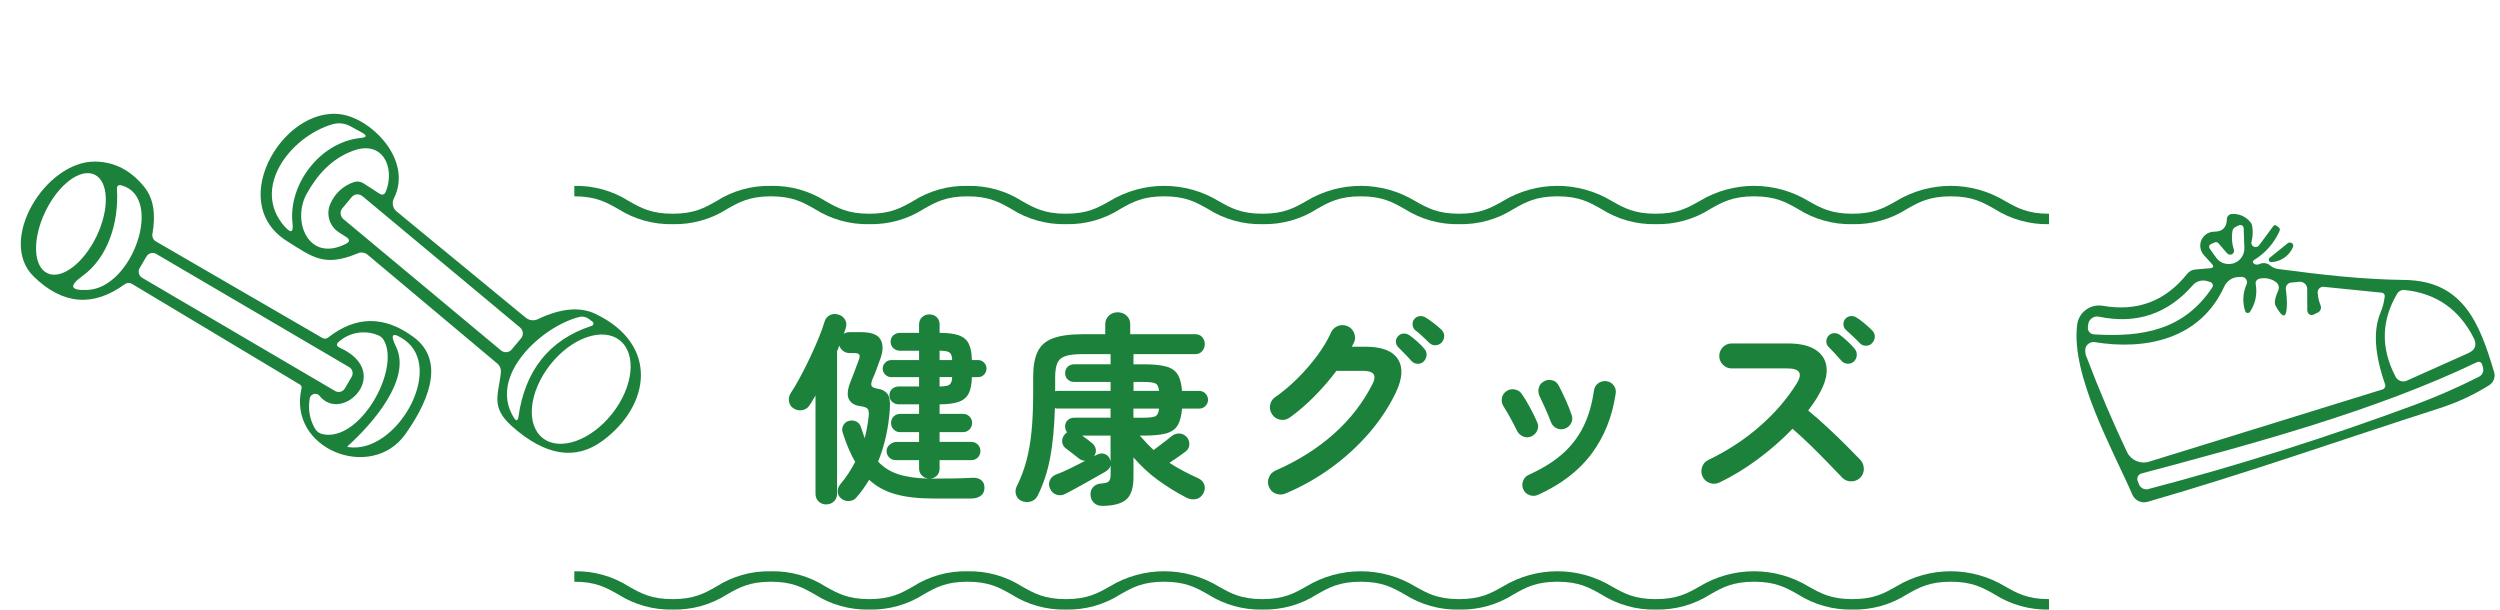 <?xml version="1.0" encoding="UTF-8"?>
<svg id="_レイヤー_2" data-name="レイヤー 2" xmlns="http://www.w3.org/2000/svg" xmlns:xlink="http://www.w3.org/1999/xlink" viewBox="0 0 677.03 165.09">
  <defs>
    <style>
      .cls-1 {
        fill: #1c823b;
      }

      .cls-1, .cls-2 {
        stroke-width: 0px;
      }

      .cls-3 {
        clip-path: url(#clippath-2);
      }

      .cls-4 {
        isolation: isolate;
      }

      .cls-2 {
        fill: none;
      }

      .cls-5 {
        clip-path: url(#clippath-1);
      }

      .cls-6 {
        clip-path: url(#clippath);
      }

      .cls-7 {
        clip-path: url(#clippath-3);
      }
    </style>
    <clipPath id="clippath">
      <rect class="cls-2" x="155.55" y="154.71" width="399.37" height="10.37"/>
    </clipPath>
    <clipPath id="clippath-1">
      <rect class="cls-2" x="155.55" y="50.34" width="399.37" height="10.37"/>
    </clipPath>
    <clipPath id="clippath-2">
      <rect class="cls-2" x="562.77" y="55.89" width="106.42" height="67.63" transform="translate(2.43 194.74) rotate(-18)"/>
    </clipPath>
    <clipPath id="clippath-3">
      <rect class="cls-2" x="52.43" y="-6.73" width="81.55" height="168.17" transform="translate(-20.39 119.4) rotate(-60)"/>
    </clipPath>
  </defs>
  <g id="_レイヤー_1-2" data-name="レイヤー 1">
    <g id="_グループ_389" data-name="グループ 389">
      <g id="_健康グッズ" data-name="健康グッズ" class="cls-4">
        <g class="cls-4">
          <path class="cls-1" d="m223.76,136.61c-.81,0-1.49-.27-2.06-.8-.57-.53-.85-1.24-.85-2.12v-26.57c-.29.48-.58.95-.85,1.43-.28.48-.56.92-.85,1.32-.44.66-1.09,1.06-1.95,1.21s-1.66-.04-2.39-.55c-.66-.44-1.04-1.07-1.15-1.9-.11-.83.07-1.59.55-2.28.77-1.17,1.6-2.59,2.5-4.26.9-1.67,1.78-3.41,2.64-5.23.86-1.81,1.64-3.58,2.34-5.28.7-1.71,1.23-3.18,1.6-4.43.26-.88.76-1.49,1.51-1.84.75-.35,1.55-.38,2.39-.08.77.26,1.34.73,1.71,1.43.37.7.4,1.45.11,2.25-.04.26-.11.5-.22.74-.11.24-.2.49-.28.74.48-.29.99-.44,1.54-.44h3.14c2.75,0,4.5.65,5.25,1.95.75,1.3.76,3,.03,5.09-.44,1.21-.81,2.22-1.1,3.03s-.68,1.76-1.16,2.86c-.29.81-.34,1.37-.14,1.68.2.31.71.54,1.51.69,1.21.15,2.12.61,2.72,1.38.61.77.83,2.15.69,4.12-.18,2.6-.54,5.1-1.07,7.48s-1.24,4.64-2.12,6.76c1.47,1.58,3.29,2.72,5.47,3.44,2.18.71,4.96,1.11,8.33,1.18-.73-.04-1.37-.3-1.9-.8-.53-.5-.8-1.15-.8-1.95v-2.25h-6.32c-.7,0-1.28-.24-1.76-.71-.48-.48-.72-1.06-.72-1.76s.29-1.28.88-1.76c.59-.48,1.23-.71,1.93-.71h5.99v-2.64h-5.12c-.7,0-1.28-.24-1.76-.72-.48-.48-.71-1.06-.71-1.76s.24-1.28.71-1.76,1.06-.71,1.76-.71h5.12v-2.58h-5.5c-.7,0-1.29-.23-1.79-.69-.5-.46-.74-1.04-.74-1.73,0-.73.25-1.32.74-1.76.5-.44,1.09-.66,1.79-.66h5.5v-2.53h-7.54c-.62,0-1.16-.23-1.62-.69-.46-.46-.69-1-.69-1.62s.23-1.16.69-1.62,1-.69,1.62-.69h7.54v-2.53h-5.17c-.7,0-1.29-.23-1.79-.69-.5-.46-.74-1.04-.74-1.73,0-.73.25-1.32.74-1.76.5-.44,1.09-.66,1.79-.66h5.17v-2.25c0-.84.28-1.51.83-2.01s1.21-.74,1.98-.74,1.42.25,1.95.74.8,1.17.8,2.01v2.25c2.2,0,3.93.22,5.2.66,1.26.44,2.16,1.2,2.69,2.28.53,1.08.82,2.56.85,4.43h1.71c.62,0,1.15.23,1.59.69.44.46.66,1,.66,1.62s-.22,1.17-.66,1.62c-.44.46-.97.69-1.59.69h-1.71c-.04,1.87-.32,3.34-.85,4.4-.53,1.06-1.43,1.83-2.69,2.28-1.26.46-3,.69-5.2.69v2.58h6.33c.7,0,1.28.24,1.76.71s.71,1.06.71,1.76-.24,1.28-.71,1.76c-.48.48-1.06.72-1.76.72h-6.33v2.64h8.58c.7,0,1.28.24,1.76.71.48.48.71,1.06.71,1.76s-.24,1.28-.71,1.76c-.48.48-1.06.71-1.76.71h-8.58v2.25c0,.84-.27,1.51-.8,2.01-.53.49-1.18.74-1.95.74h.88c2.16,0,4.12-.02,5.88-.05s3.37-.09,4.84-.17c.99-.07,1.8.14,2.42.63s.92,1.22.88,2.17c-.04.95-.39,1.66-1.07,2.12-.68.46-1.49.69-2.45.69h-10.45c-4,0-7.39-.39-10.17-1.18-2.79-.79-5.15-2.08-7.09-3.88-.51.84-1.05,1.67-1.62,2.47-.57.81-1.18,1.58-1.84,2.31-.48.59-1.13.91-1.95.96-.82.06-1.55-.17-2.17-.69-.62-.51-.94-1.15-.94-1.9s.24-1.4.71-1.95c.81-.95,1.54-1.93,2.2-2.94s1.26-2.04,1.82-3.11c-1.25-2.16-2.37-4.79-3.36-7.87-.26-.73-.21-1.41.14-2.04.35-.62.85-1.03,1.51-1.21.73-.18,1.41-.12,2.04.19.62.31,1.04.83,1.26,1.57.18.51.35,1.01.5,1.49s.31.95.49,1.43c.26-.95.47-1.9.63-2.83.17-.94.3-1.86.41-2.78.15-1.14.08-1.9-.19-2.28-.28-.38-1-.65-2.17-.8-1.39-.18-2.37-.78-2.92-1.79-.55-1.01-.46-2.5.28-4.48.4-1.06.8-2.08,1.18-3.05.38-.97.78-2.03,1.18-3.16.26-.66.3-1.14.14-1.43-.17-.29-.61-.44-1.35-.44h-1.32c-.62,0-1.19-.19-1.71-.58-.51-.39-.86-.87-1.04-1.46-.15.48-.35.99-.6,1.54v38.56c0,.88-.28,1.58-.85,2.12-.57.53-1.26.8-2.06.8Zm30.69-39.1h3.41c-.04-1.03-.27-1.71-.71-2.04-.44-.33-1.34-.5-2.7-.5v2.53Zm0,7.15c1.36,0,2.26-.17,2.7-.5.44-.33.68-1.01.71-2.04h-3.41v2.53Z"/>
          <path class="cls-1" d="m298.56,136.99c-.92.04-1.68-.23-2.28-.8s-.93-1.29-.96-2.17c-.04-.92.23-1.65.8-2.2.57-.55,1.27-.84,2.12-.88,1.06-.07,1.75-.28,2.06-.61.31-.33.47-.95.47-1.87v-2.42c-.18.7-.66,1.26-1.43,1.71-.51.29-1.23.7-2.14,1.21-.92.51-1.91,1.07-2.97,1.68-1.06.6-2.1,1.18-3.11,1.73-1.01.55-1.88,1.01-2.61,1.38-.81.4-1.6.48-2.39.22-.79-.26-1.37-.79-1.73-1.59-.37-.73-.4-1.48-.11-2.23.29-.75.84-1.29,1.65-1.62,1.14-.4,2.41-.95,3.82-1.65,1.41-.7,2.79-1.39,4.15-2.09-.62,0-1.21-.22-1.76-.66-.44-.37-1.03-.83-1.76-1.38-.73-.55-1.34-1.01-1.82-1.38-.55-.44-.85-1.02-.91-1.73s.16-1.35.63-1.9c.15-.26.38-.48.71-.66-.37-.44-.55-.95-.55-1.54,0-.73.24-1.32.71-1.76.48-.44,1.06-.66,1.76-.66h9.84v-2.48h-14.36c-.15,0-.27,0-.38-.03-.11-.02-.22-.04-.33-.08-.15,5.21-.58,9.69-1.29,13.45-.71,3.76-1.83,7.14-3.33,10.15-.37.81-.96,1.36-1.79,1.65-.83.29-1.7.26-2.61-.11-.77-.33-1.27-.89-1.51-1.68-.24-.79-.17-1.55.19-2.28,1.1-2.2,1.97-4.49,2.61-6.88.64-2.38,1.11-5.05,1.4-8,.29-2.95.44-6.35.44-10.2v-4.51c0-2.86.39-5.13,1.18-6.82.79-1.69,2.16-2.91,4.12-3.66,1.96-.75,4.68-1.13,8.17-1.13h6.05v-2.69c0-.95.33-1.73.99-2.34.66-.6,1.45-.91,2.37-.91s1.76.3,2.42.91c.66.61.99,1.38.99,2.34v2.69h17.6c.81,0,1.44.27,1.9.8.46.53.69,1.16.69,1.9s-.23,1.32-.69,1.87-1.09.83-1.9.83h-16.72v2.75h2.92c2.46,0,4.41.19,5.86.58,1.45.38,2.5,1.09,3.16,2.12.66,1.03,1.06,2.53,1.21,4.51h4.67c.66,0,1.22.24,1.68.71.46.48.69,1.04.69,1.71,0,.62-.23,1.17-.69,1.65-.46.48-1.02.71-1.68.71h-4.67c-.15,1.98-.55,3.5-1.21,4.57s-1.71,1.79-3.16,2.17c-1.45.38-3.4.58-5.86.58h-1.21c.62.7,1.25,1.38,1.87,2.04.62.66,1.25,1.28,1.87,1.87.48-.37,1.04-.79,1.68-1.27.64-.48,1.26-.94,1.84-1.4.59-.46,1.03-.82,1.32-1.07.62-.51,1.33-.76,2.12-.74s1.46.34,2.01.96c.51.59.75,1.27.71,2.04-.04.77-.37,1.39-.99,1.87-.48.37-1.14.84-1.98,1.43-.84.59-1.65,1.14-2.42,1.65,2.2,1.43,4.77,2.8,7.7,4.12.84.37,1.41.93,1.71,1.71.29.77.22,1.58-.22,2.42-.48.88-1.15,1.4-2.04,1.57-.88.17-1.74.03-2.58-.41-2.68-1.39-5.23-2.97-7.65-4.73s-4.64-3.81-6.66-6.16v5.39c0,2.86-.64,4.86-1.92,5.99-1.28,1.14-3.45,1.72-6.49,1.76Zm-12.82-31.02c.11-.04.22-.06.33-.08.11-.02.22-.03.33-.03h14.36v-2.42h-9.84c-.7,0-1.28-.22-1.76-.66-.48-.44-.71-1.01-.71-1.71,0-.73.24-1.32.71-1.76.48-.44,1.06-.66,1.76-.66h9.84v-2.75h-7.48c-2.05,0-3.62.17-4.7.52-1.08.35-1.83.98-2.23,1.9-.4.92-.6,2.22-.6,3.9v3.74Zm15.01,18.92v-6.93h-7.7c.48.33.98.7,1.51,1.1.53.4.94.73,1.24.99.55.48.87,1.04.96,1.68.09.64-.06,1.24-.47,1.79l.94-.44c.62-.33,1.26-.38,1.92-.14.66.24,1.12.67,1.38,1.29.04.11.07.22.11.33.04.11.07.22.11.33Zm6.21-19.03h6.93c-.11-1.1-.46-1.78-1.04-2.04-.59-.26-1.63-.38-3.13-.38h-2.75v2.42Zm0,7.26h2.75c1.5,0,2.55-.13,3.13-.38s.94-.95,1.04-2.09h-6.93v2.48Z"/>
          <path class="cls-1" d="m348.12,133.64c-.84.37-1.71.38-2.59.06-.88-.33-1.5-.94-1.87-1.82-.37-.84-.38-1.71-.03-2.58.35-.88.94-1.5,1.79-1.87,6.05-2.64,11.3-5.94,15.76-9.9s7.96-8.49,10.53-13.58c1.17-2.35.33-3.52-2.53-3.52h-7.26c-1.76,2.35-3.73,4.63-5.91,6.85-2.18,2.22-4.43,4.15-6.74,5.8-.77.55-1.62.74-2.56.58-.94-.17-1.66-.63-2.17-1.4-.55-.77-.74-1.62-.58-2.56.16-.94.63-1.66,1.4-2.17,2.05-1.43,4.05-3.11,5.99-5.03s3.71-3.96,5.31-6.11c1.59-2.14,2.85-4.24,3.77-6.3.4-.88,1.04-1.49,1.9-1.82s1.73-.31,2.61.06c.84.37,1.44,1,1.79,1.9.35.9.32,1.77-.08,2.61-.07.15-.17.31-.28.5s-.2.37-.28.55h3.74c4.4,0,7.31,1.13,8.75,3.38,1.43,2.25,1.23,5.29-.6,9.1-1.87,3.89-4.31,7.56-7.32,11.03-3.01,3.46-6.43,6.58-10.26,9.35-3.83,2.77-7.93,5.07-12.29,6.9Zm37.51-35.8c-.48.48-1.04.71-1.71.69s-1.23-.28-1.71-.8c-.44-.51-1.01-1.13-1.71-1.84-.7-.72-1.32-1.35-1.87-1.9-.37-.37-.57-.83-.61-1.4-.04-.57.16-1.09.61-1.57.4-.44.9-.67,1.48-.69.59-.02,1.12.14,1.59.47.59.4,1.27.95,2.06,1.65s1.44,1.36,1.95,1.98c.44.48.65,1.04.63,1.68-.02.64-.27,1.22-.74,1.73Zm1.43-5c-.48-.48-1.08-1.05-1.81-1.73-.73-.68-1.41-1.26-2.04-1.73-.37-.33-.59-.8-.66-1.4-.07-.6.09-1.15.5-1.62.37-.44.83-.69,1.4-.74.57-.06,1.11.06,1.62.36.62.37,1.35.87,2.17,1.51s1.53,1.24,2.12,1.79c.48.48.72,1.04.74,1.68.02.64-.19,1.22-.63,1.73-.4.48-.94.74-1.62.8-.68.06-1.27-.16-1.79-.63Z"/>
          <path class="cls-1" d="m414.72,118.18c-.73.33-1.48.34-2.23.03-.75-.31-1.31-.83-1.68-1.57-.59-1.21-1.2-2.39-1.84-3.55-.64-1.16-1.22-2.14-1.73-2.94-.48-.7-.65-1.45-.52-2.26.13-.81.52-1.45,1.18-1.92.66-.48,1.4-.65,2.23-.52.83.13,1.48.52,1.95,1.18.7.99,1.45,2.23,2.25,3.71.81,1.48,1.45,2.8,1.92,3.93.37.73.39,1.48.08,2.25-.31.77-.85,1.32-1.62,1.65Zm1.76,15.84c-.73.33-1.5.35-2.28.06-.79-.29-1.35-.81-1.68-1.54-.33-.77-.35-1.54-.05-2.31.29-.77.81-1.32,1.54-1.65,3.74-1.69,6.81-3.6,9.21-5.75,2.4-2.14,4.28-4.62,5.64-7.42,1.36-2.8,2.29-6.02,2.8-9.65.11-.84.5-1.5,1.18-1.98.68-.48,1.42-.66,2.23-.55.81.11,1.46.5,1.95,1.16s.67,1.41.52,2.25c-.95,6.31-3.14,11.74-6.57,16.31-3.43,4.57-8.26,8.26-14.49,11.08Zm7.26-17.93c-.81.26-1.56.21-2.26-.14-.7-.35-1.19-.91-1.48-1.68-.4-1.06-.91-2.27-1.51-3.63-.6-1.36-1.11-2.44-1.51-3.24-.37-.73-.46-1.49-.28-2.28.18-.79.62-1.38,1.32-1.79.73-.44,1.5-.56,2.31-.36.81.2,1.39.67,1.76,1.4.55,1.03,1.16,2.28,1.84,3.77.68,1.49,1.24,2.89,1.68,4.21.29.77.25,1.52-.14,2.25-.38.73-.96,1.23-1.73,1.49Z"/>
          <path class="cls-1" d="m465.6,130.67c-.81.4-1.66.45-2.56.14s-1.55-.89-1.95-1.73-.45-1.71-.14-2.61c.31-.9.87-1.53,1.68-1.9,5.24-2.53,9.91-5.59,14-9.18,4.09-3.59,7.42-7.46,9.98-11.61,1.65-2.68.77-4.01-2.64-4.01h-15.02c-.92,0-1.7-.33-2.36-.99s-.99-1.45-.99-2.36.33-1.76.99-2.42c.66-.66,1.45-.99,2.36-.99h15.24c3.3,0,5.83.6,7.59,1.79,1.76,1.19,2.72,2.81,2.89,4.87.17,2.05-.52,4.42-2.06,7.1-.4.73-.85,1.47-1.35,2.2-.49.73-1.02,1.47-1.57,2.2,1.69,1.39,3.42,2.92,5.2,4.57,1.78,1.65,3.45,3.25,5,4.81s2.87,2.89,3.93,3.99c.62.7.93,1.52.93,2.47s-.35,1.76-1.04,2.42c-.66.62-1.47.93-2.42.93s-1.76-.35-2.42-1.04c-.99-1.03-2.24-2.32-3.74-3.88-1.5-1.56-3.1-3.16-4.79-4.81-1.69-1.65-3.32-3.15-4.9-4.51-2.79,2.9-5.89,5.62-9.32,8.17-3.43,2.55-6.94,4.68-10.53,6.41Zm36.47-32.78c-.48.44-1.05.64-1.73.61-.68-.04-1.24-.31-1.68-.83-.44-.51-1-1.14-1.68-1.87-.68-.73-1.29-1.38-1.84-1.92-.37-.4-.55-.89-.55-1.46s.22-1.09.66-1.57c.4-.4.9-.61,1.48-.63s1.12.16,1.6.52c.59.44,1.26,1.02,2.04,1.73.77.71,1.41,1.38,1.92,2.01.4.51.59,1.09.55,1.73-.04.64-.29,1.2-.77,1.68Zm1.59-4.95c-.48-.51-1.07-1.11-1.79-1.79-.71-.68-1.38-1.29-2.01-1.84-.37-.33-.58-.79-.63-1.38-.06-.59.12-1.12.52-1.59.4-.44.89-.69,1.46-.74.57-.06,1.09.08,1.57.41.62.37,1.34.89,2.14,1.57.81.68,1.5,1.31,2.09,1.9.48.48.71,1.04.71,1.68s-.24,1.22-.71,1.73c-.4.48-.94.72-1.62.74-.68.02-1.26-.21-1.73-.69Z"/>
        </g>
      </g>
      <g id="_グループ_235-4" data-name="グループ 235-4">
        <g class="cls-6">
          <g id="_グループ_207-26" data-name="グループ 207-26">
            <path id="_パス_67-26" data-name="パス 67-26" class="cls-1" d="m554.92,165.08c-5.22.12-10.36-1.31-14.77-4.12-3.24-1.83-6.04-3.42-11.86-3.42s-8.62,1.58-11.86,3.42c-4.41,2.81-9.55,4.24-14.77,4.12-5.22.12-10.36-1.32-14.77-4.12-3.24-1.83-6.03-3.42-11.86-3.42s-8.62,1.58-11.86,3.42c-4.41,2.81-9.55,4.24-14.77,4.12-5.22.12-10.36-1.32-14.77-4.12-3.23-1.83-6.03-3.42-11.86-3.42s-8.62,1.58-11.86,3.42c-4.41,2.81-9.55,4.24-14.77,4.12-5.22.12-10.36-1.32-14.77-4.12-3.24-1.83-6.03-3.42-11.86-3.42s-8.62,1.58-11.86,3.42c-4.4,2.81-9.54,4.24-14.77,4.12-5.22.12-10.36-1.32-14.76-4.12-3.24-1.83-6.03-3.42-11.86-3.42s-8.62,1.58-11.86,3.42c-4.4,2.81-9.54,4.24-14.77,4.12-5.22.12-10.36-1.32-14.76-4.12-3.24-1.83-6.04-3.42-11.86-3.42s-8.62,1.58-11.86,3.42c-4.4,2.81-9.54,4.24-14.76,4.12-5.22.12-10.36-1.32-14.76-4.12-3.24-1.83-6.03-3.42-11.85-3.42s-8.62,1.58-11.86,3.42c-4.4,2.81-9.54,4.24-14.76,4.12-5.22.12-10.36-1.32-14.77-4.12-3.24-1.83-6.03-3.42-11.86-3.42v-2.83c5.22-.12,10.36,1.32,14.77,4.12,3.23,1.83,6.03,3.42,11.86,3.42s8.62-1.58,11.86-3.42c4.4-2.81,9.54-4.24,14.77-4.12,5.22-.12,10.36,1.32,14.76,4.12,3.24,1.83,6.03,3.42,11.85,3.42s8.62-1.58,11.86-3.42c4.4-2.81,9.54-4.24,14.76-4.12,5.22-.12,10.36,1.32,14.76,4.12,3.24,1.83,6.03,3.42,11.86,3.42s8.62-1.58,11.86-3.42c9.08-5.5,20.45-5.5,29.53,0,3.24,1.83,6.03,3.42,11.85,3.42s8.62-1.58,11.86-3.42c9.08-5.5,20.46-5.5,29.53,0,3.24,1.83,6.03,3.42,11.86,3.42s8.62-1.58,11.86-3.42c9.08-5.5,20.45-5.5,29.53,0,3.24,1.83,6.03,3.42,11.86,3.42s8.62-1.58,11.86-3.42c9.08-5.5,20.46-5.5,29.54,0,3.24,1.83,6.03,3.42,11.86,3.42s8.62-1.58,11.86-3.42c9.08-5.5,20.46-5.5,29.54,0,3.24,1.83,6.04,3.42,11.86,3.42v2.83Z"/>
          </g>
        </g>
      </g>
      <g id="_グループ_236-4" data-name="グループ 236-4">
        <g class="cls-5">
          <g id="_グループ_207-27" data-name="グループ 207-27">
            <path id="_パス_67-27" data-name="パス 67-27" class="cls-1" d="m554.92,60.71c-5.22.12-10.36-1.31-14.77-4.12-3.24-1.83-6.04-3.42-11.86-3.42s-8.62,1.58-11.86,3.42c-4.41,2.81-9.55,4.24-14.77,4.12-5.22.12-10.36-1.32-14.77-4.12-3.24-1.83-6.03-3.42-11.86-3.42s-8.62,1.58-11.86,3.42c-4.41,2.81-9.55,4.24-14.77,4.12-5.22.12-10.36-1.32-14.77-4.12-3.23-1.83-6.03-3.42-11.86-3.42s-8.62,1.58-11.86,3.42c-4.41,2.81-9.55,4.24-14.77,4.12-5.22.12-10.36-1.32-14.77-4.12-3.24-1.83-6.03-3.42-11.86-3.42s-8.62,1.58-11.86,3.42c-4.4,2.81-9.54,4.24-14.77,4.12-5.22.12-10.36-1.32-14.76-4.12-3.24-1.83-6.03-3.42-11.86-3.42s-8.62,1.58-11.86,3.42c-4.4,2.81-9.54,4.24-14.77,4.12-5.22.12-10.36-1.32-14.76-4.12-3.24-1.83-6.04-3.42-11.86-3.42s-8.62,1.58-11.86,3.42c-4.4,2.81-9.54,4.24-14.76,4.12-5.22.12-10.36-1.32-14.76-4.12-3.24-1.83-6.03-3.42-11.85-3.42s-8.62,1.58-11.86,3.42c-4.4,2.81-9.54,4.24-14.76,4.12-5.22.12-10.36-1.32-14.77-4.12-3.24-1.83-6.03-3.42-11.86-3.42v-2.83c5.22-.12,10.36,1.32,14.77,4.12,3.23,1.83,6.03,3.42,11.86,3.42s8.62-1.58,11.86-3.42c4.4-2.81,9.54-4.24,14.77-4.12,5.22-.12,10.36,1.32,14.76,4.12,3.24,1.83,6.03,3.42,11.85,3.42s8.62-1.58,11.86-3.42c4.4-2.81,9.54-4.24,14.76-4.12,5.22-.12,10.36,1.32,14.76,4.12,3.24,1.83,6.03,3.42,11.86,3.42s8.62-1.58,11.86-3.42c9.08-5.5,20.45-5.5,29.53,0,3.24,1.83,6.03,3.42,11.85,3.42s8.62-1.58,11.86-3.42c9.08-5.5,20.46-5.5,29.53,0,3.24,1.83,6.03,3.42,11.86,3.42s8.62-1.58,11.86-3.42c9.08-5.5,20.45-5.5,29.53,0,3.24,1.83,6.03,3.42,11.86,3.42s8.62-1.58,11.86-3.42c9.08-5.5,20.46-5.5,29.54,0,3.24,1.83,6.03,3.42,11.86,3.42s8.62-1.58,11.86-3.42c9.08-5.5,20.46-5.5,29.54,0,3.24,1.83,6.04,3.42,11.86,3.42v2.83Z"/>
          </g>
        </g>
      </g>
      <g id="_グループ_408" data-name="グループ 408">
        <g class="cls-3">
          <g id="_グループ_407" data-name="グループ 407">
            <path id="_パス_329" data-name="パス 329" class="cls-1" d="m598.96,71.42l-2.14-2.35c-1.4-1.56-1.28-3.95.28-5.36.7-.63,1.6-.97,2.54-.97,2.23,0,3.37-1.13,3.42-3.38.01-.75.6-1.36,1.35-1.41,1.94-.14,3.83.69,5.03,2.22.26.31.43.68.49,1.08.23,1.4.17,2.84-.19,4.21-.16.62.2,1.25.82,1.41.46.12.94-.05,1.22-.43l3.89-5.26c.18-.23.51-.28.75-.11l.63.44c.34.23.46.67.28,1.04-1.43,3.24-3.82,5.97-6.83,7.82-.49.3-.53.65-.1,1.03.22.17.5.27.78.26.24,0,.47-.04.68-.14.95-.47,2.1-.33,2.91.35.62.54,1.39.88,2.2.98,11.57,1.52,22.49,2.82,34.17,2.96,15.88.2,20.33,11.6,24.3,24.96.41,1.36-.15,2.81-1.35,3.56-4.25,2.66-8.83,4.77-13.61,6.28-26.39,8.47-52.09,17.57-78.91,25.29-1.66.47-3.42-.36-4.1-1.95-5.39-12.36-16.68-32.34-14.95-46.02.41-3.26,3.39-5.57,6.65-5.16,0,0,0,0,0,0,.1.01.2.03.3.04,9.34,1.63,16.96-1.26,22.85-8.66.53-.67,1.32-1.1,2.18-1.17l3.96-.34c.99-.09,1.16-.5.49-1.24m4.19-2.79l-2.33-2.69c-.25-.35-.73-.45-1.1-.24l-.8.34c-.72.34-.84.83-.38,1.47l1.59,2.23c1.34,1.91,3.98,2.36,5.89,1.02,1.16-.82,1.84-2.17,1.79-3.6l-.19-5.38c-.02-.48-.42-.85-.9-.84-.11,0-.21.03-.31.07l-.91.43c-.48.2-.83.64-.92,1.16-.28,1.67-.15,3.39.38,5,.19.55-.1,1.15-.65,1.33-.41.14-.87.01-1.15-.32m-9.35,8.69c-6.8,7.75-15.25,10.58-25.36,8.48-1.31-.28-2.61.55-2.89,1.86-.02.07-.03.15-.04.22l-.08.75c-.12.96.57,1.83,1.53,1.95,0,0,0,0,0,0,.04,0,.09.01.13.01,13.36.83,24.42-1.26,32.03-12.72.29-.45.16-1.05-.3-1.34-.07-.05-.15-.08-.23-.11l-.81-.25c-1.44-.44-3,0-3.99,1.14m31.05,6.85l-.02-5.87c0-1.08-.89-1.96-1.97-1.95-.06,0-.11,0-.17,0l-1.93.2c-.91-.05-1.68.65-1.73,1.55,0,.17,0,.34.05.5.15,1.14.24,2.29.26,3.44,0,4.29-1.03,4.56-3.08.79-.41-.75-.16-2.13.73-4.14.36-.82.08-1.78-.66-2.29-1.22-.87-2.74-1.2-4.21-.92-.72.03-1.29.64-1.26,1.36,0,.11.02.22.05.33.44,2.55-.13,5.17-1.57,7.32-.21.33-.65.42-.98.21,0,0-.01,0-.02-.01-.14-.09-.25-.23-.3-.39-.79-2.37-.66-4.95.37-7.23.32-.74-.01-1.6-.75-1.92-.21-.09-.44-.13-.67-.12l-.87.04c-1.63.09-3.07,1.08-3.75,2.56-6.48,14.3-21.3,17.34-35.16,15.06-1.11-.12-2.14.58-2.43,1.65-.15.92,0,1.86.42,2.69,3.32,8.73,6.93,17.2,10.82,25.41,1.07,2.24,3.6,3.36,5.97,2.64l63.07-19.52c.59-.09,1-.64.92-1.23-.02-.11-.05-.23-.1-.33-2.82-8.12-3.21-14.57-1.17-19.36.55-1.33.92-2.73,1.1-4.16.14-.5-.15-1.02-.66-1.16-.1-.03-.2-.04-.3-.03l-15.54-1.57c-.83-.08-1.57.54-1.64,1.37,0,.06,0,.13,0,.19.06,1.19.33,2.36.78,3.46.3.73,0,1.58-.72,1.93l-1.16.57c-.59.28-1.29.03-1.57-.55,0,0,0-.01-.01-.02-.07-.15-.11-.32-.12-.49m23.76,17.6c.46,1.24,1.83,1.87,3.06,1.41.14-.05.27-.12.4-.19l16.34-7.31c1.95-.87,2.44-2.25,1.48-4.14-3.94-7.75-10.16-12.08-18.68-12.97-.82-.1-1.62.3-2.04,1.01-4.27,7.2-4.46,14.6-.57,22.19m22.26-3.68c-27.69,13.26-60.76,22.14-90.88,30.15-.84.21-1.34,1.06-1.13,1.89,0,0,0,0,0,0,.02.06.03.12.06.17l.25.62c.29,1.16,1.47,1.86,2.63,1.57.08-.02.17-.05.25-.08,24.17-6.35,48.2-13.95,72.08-22.8,5.88-2.2,11.63-4.72,17.23-7.56.89-.45,1.34-1.46,1.07-2.42l-.25-.94c-.15-.5-.67-.79-1.17-.65,0,0,0,0,0,0-.04.01-.08.03-.12.05"/>
            <path id="_パス_330" data-name="パス 330" class="cls-1" d="m615.14,70.99c-.37.04-.69-.23-.73-.6-.02-.23.08-.46.26-.6l4.89-3.93c.4-.31.97-.24,1.29.15.21.26.25.63.11.93-1.02,2.34-3.27,3.91-5.82,4.05"/>
          </g>
        </g>
      </g>
      <g id="_グループ_410" data-name="グループ 410">
        <g class="cls-7">
          <g id="_グループ_409" data-name="グループ 409">
            <path id="_パス_331" data-name="パス 331" class="cls-1" d="m142.27,85.93c.96.88,2.38,1.06,3.52.44,6.17-2.91,11.35-3.36,15.53-1.34,17.19,8.27,14.84,24.77,1.88,34.33-7.34,5.42-15.54,4.11-24.59-3.95-5.95-5.3-3.5-8.75-2.96-14.67.08-.85-.27-1.69-.92-2.24l-35.08-29.43c-.77-.72-1.9-.89-2.85-.43-8.97,3.71-12.05,1.08-19.11-3.36-17.18-10.8.15-38.35,16.18-34,8.07,2.18,17.7,12.79,12.79,22.48-.6,1.2-.29,2.65.75,3.5l34.84,28.67Zm-63.06-25.51c-1.16-10.41,7.39-21.95,18.51-23.06,1.64-.17,1.74-.66.31-1.45l-3.12-1.71c-1.5-.83-3.27-1.02-4.92-.54-11.49,3.43-22.04,17.36-12.91,27.68,1.72,1.94,2.43,1.63,2.13-.93m12.58,2.51c-2.59-1.65-3.58-4.95-2.32-7.74,1.18-2.76,3.48-4.89,6.33-5.85.87-.3,1.82-.19,2.6.29l4.3,2.78c.85.55,1.45.35,1.82-.6,2.49-6.41-.82-14.08-9.11-10.9-5.72,2.19-9.53,6.48-12.38,11.63-4.01,7.25.4,18.68,10.62,13.51,1.12-.58,1.15-1.2.08-1.87l-1.94-1.24Zm48.63,49.83c1.74-12.1,8.01-20.67,19.85-24.52.32-.09.51-.42.42-.75,0,0,0-.02,0-.03-.04-.14-.13-.26-.24-.34l-.99-.75c-.76-.57-1.74-.76-2.66-.5-10.07,2.57-24.67,15.84-17.69,27.16.69,1.13,1.13,1.03,1.31-.28m6.56,5.89c4.63,3.65,13.06.68,18.82-6.63s6.66-16.2,2.02-19.85-13.06-.68-18.82,6.63c-5.76,7.31-6.66,16.2-2.02,19.85h0m-5.87-27.01c.73-.88.61-2.18-.26-2.92l-42.7-35.58c-.87-.73-2.18-.62-2.91.26,0,0,0,0,0,0l-2.52,3.02c-.73.88-.61,2.18.26,2.92,0,0,0,0,0,0l42.7,35.58c.88.73,2.18.61,2.91-.27,0,0,0,0,0,0l2.52-3.02Z"/>
            <path id="_パス_332" data-name="パス 332" class="cls-1" d="m81.66,105.22c.11-.43-.08-.87-.46-1.09l-45.46-27.25c-.59-.36-1.33-.34-1.9.06-8.62,6.28-16.86,5.6-24.71-2.05-9.98-9.72,3.19-31.34,16.7-31.13,5.25.08,9.69,2.41,13.33,6.98,2.37,2.99,3.08,7.18,2.12,12.59-.15.81.23,1.63.94,2.05l44.98,26.09c.53.36,1.23.32,1.71-.1,7.52-5.87,15.21-5.9,23.06-.11,9.36,6.9,3.09,18.88-2.22,26.35-9.19,12.9-31.9,4.07-28.1-12.39m12.49,15.59c-.06.06-.06.14-.01.21.02.02.05.04.08.04,13.06,2.14,26.49-21.34,15.23-29.08-3.15-2.17-3.89-1.55-2.21,1.88,4.34,8.79-6.45,20.99-13.08,26.96M31.67,51.3c.57,9.13-2.57,18.56-9.3,23.42-3.8,2.73-3.36,4,1.32,3.8,12.27-.5,20.69-25.1,9.28-28.3-.93-.26-1.36.1-1.3,1.08m60.33,42.86c14.71,6.69.73,20.73-5.45,13.06-.52-.65-1.47-.76-2.12-.24-.29.23-.48.55-.54.91-.52,2.76-.05,5.62,1.34,8.06.44.84,1.23,1.44,2.16,1.63,10.03,2.16,20.97-17.3,16.63-25.32-.37-.72-1.01-1.27-1.77-1.53-3.54-1.41-7.56-.73-10.44,1.77-.82.67-.75,1.22.2,1.65M12.8,73.98c3.83,1.84,9.81-2.63,13.35-10s3.31-14.83-.52-16.68-9.81,2.64-13.35,10c-3.55,7.37-3.31,14.83.51,16.67m82.45,28.07c.53-.91.23-2.08-.68-2.62l-52.26-30.66c-.91-.53-2.08-.23-2.62.68l-1.86,3.17c-.54.91-.23,2.09.68,2.62l52.26,30.66c.91.53,2.08.23,2.62-.68l1.86-3.18Z"/>
          </g>
        </g>
      </g>
    </g>
  </g>
</svg>